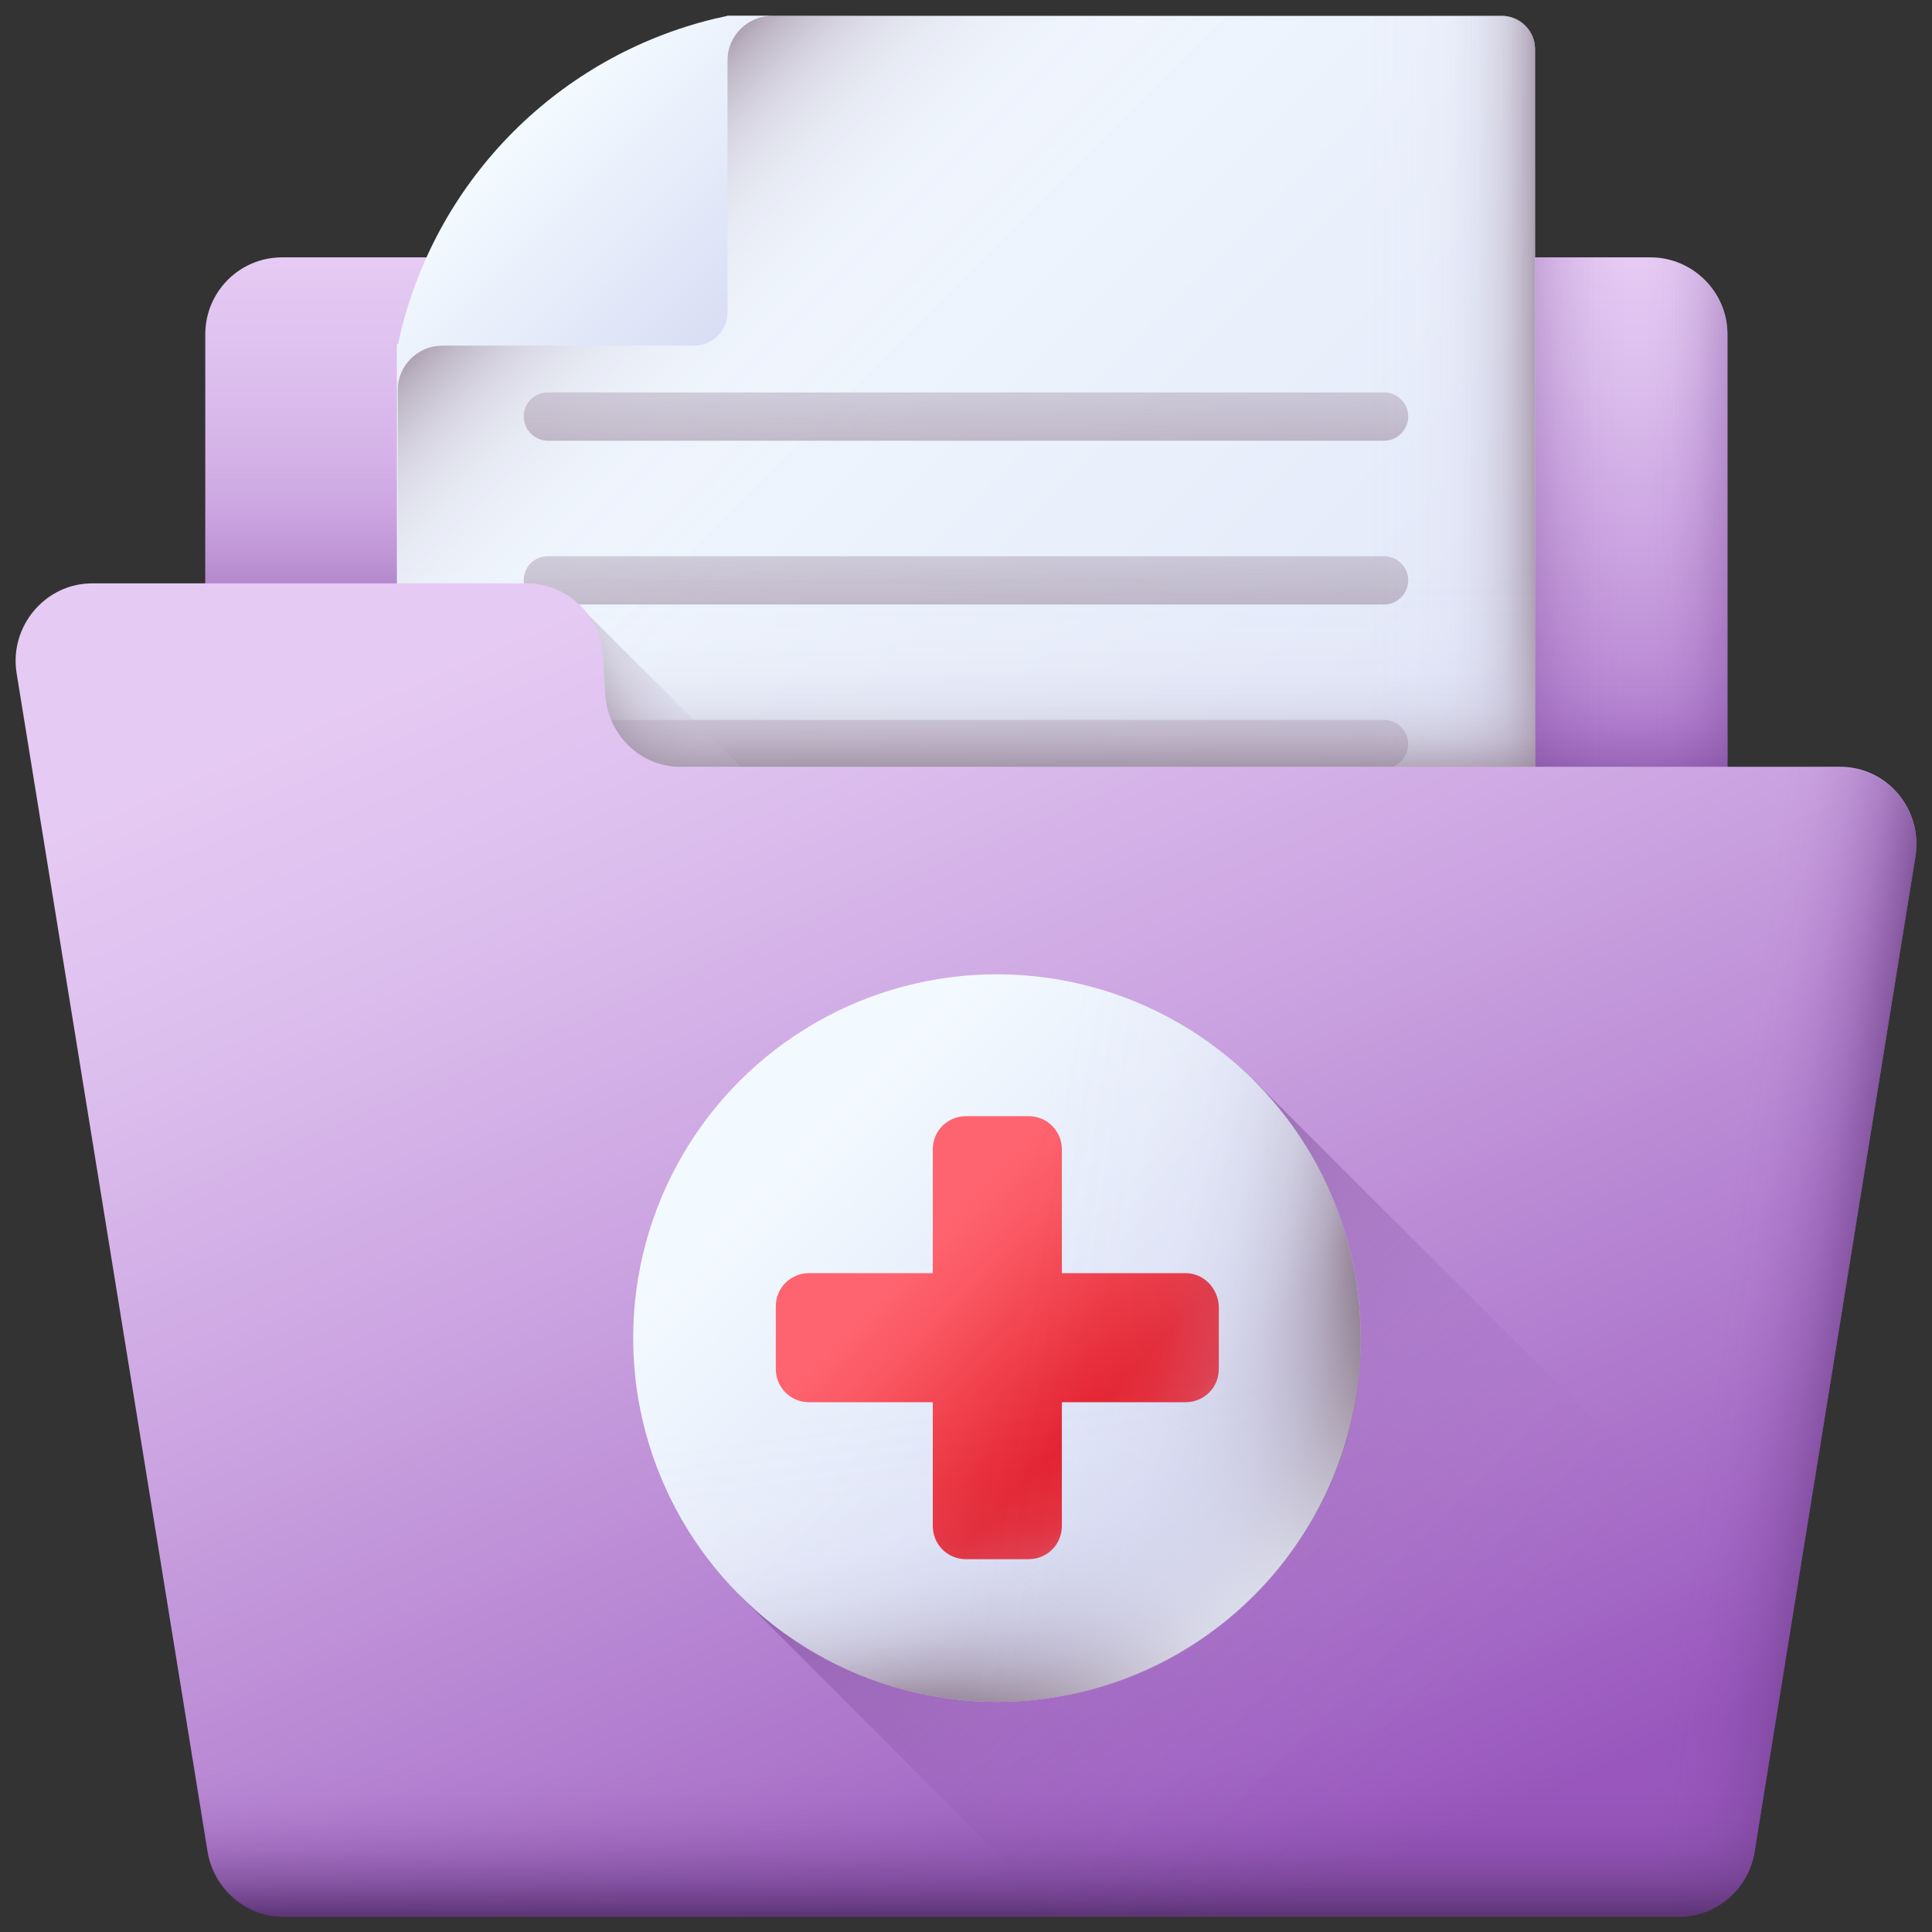 <?xml version="1.0" encoding="UTF-8"?>
<!-- Generator: Adobe Illustrator 26.0.1, SVG Export Plug-In . SVG Version: 6.00 Build 0)  -->
<svg version="1.1" id="Layer_1" xmlns="http://www.w3.org/2000/svg" xmlns:xlink="http://www.w3.org/1999/xlink" x="0px" y="0px" viewBox="0 0 256 256" style="enable-background:new 0 0 256 256;" xml:space="preserve">
<rect x="0" y="0" width="256" height="256" fill="#333333" stroke="none"/>
<style type="text/css">
	.st0{fill:url(#SVGID_1_);}
	.st1{fill:url(#SVGID_00000053532836392541370640000010500653711065874571_);}
	.st2{fill:url(#SVGID_00000116202877297374963900000015545163958324699313_);}
	.st3{fill:url(#SVGID_00000016755813998653964910000006505060718993878705_);}
	.st4{fill:url(#SVGID_00000171713905923767961820000004957323612255393163_);}
	.st5{fill:url(#SVGID_00000078723696813260667400000016826060859877917091_);}
	.st6{fill:url(#SVGID_00000040570663869853877580000018087565081598725249_);}
	.st7{fill:url(#SVGID_00000101799830127177081810000005355954500640411826_);}
	.st8{fill:url(#SVGID_00000137836546027297252970000001663999759329510038_);}
	.st9{fill:url(#SVGID_00000093882982705521238180000000966502229501261715_);}
	.st10{fill:url(#SVGID_00000008833051655918908770000016973675034972734142_);}
	.st11{fill:url(#SVGID_00000180367770109071157920000005295725985477572540_);}
	.st12{fill:url(#SVGID_00000026162504630356125630000002841884237072515467_);}
	.st13{fill:url(#SVGID_00000025408789119989357650000011394794525808457388_);}
	.st14{fill:url(#SVGID_00000054980410306425913260000009697867161745679803_);}
	.st15{fill:url(#SVGID_00000109012407851375521100000018277647132384017310_);}
	.st16{fill:url(#SVGID_00000155836743119241895880000005445387904395402387_);}
	.st17{fill:url(#SVGID_00000121256129487063094480000005075971029805235078_);}
	.st18{fill:url(#SVGID_00000063601882094612614860000010512046110231851415_);}
	.st19{fill:url(#SVGID_00000078760649977007489130000017144368282049917879_);}
	.st20{fill:url(#SVGID_00000101800845915293244080000010427140343699449762_);}
	.st21{fill:url(#SVGID_00000081644771160207509320000001183567917760929455_);}
	.st22{fill:url(#SVGID_00000171697616264719294150000012151124996348856225_);}
	.st23{fill:url(#SVGID_00000054223448441797862400000015657909196309162408_);}
</style>
<g>
	
		<linearGradient id="SVGID_1_" gradientUnits="userSpaceOnUse" x1="128" y1="-438.972" x2="128" y2="-348.952" gradientTransform="matrix(1 0 0 1 0 474)">
		<stop offset="0" style="stop-color:#E5CAF3"/>
		<stop offset="0.159" style="stop-color:#DDBFEE"/>
		<stop offset="0.434" style="stop-color:#CAA2E0"/>
		<stop offset="0.79" style="stop-color:#AC75CB"/>
		<stop offset="1" style="stop-color:#9857BD"/>
	</linearGradient>
	<path class="st0" d="M37.4,34.1h181.3c5.6,0,10.2,4.6,10.2,10.2v71.8H27.2V44.3C27.2,38.7,31.7,34.1,37.4,34.1z"/>
	
		<linearGradient id="SVGID_00000061452403170667640220000017364356523953536658_" gradientUnits="userSpaceOnUse" x1="47.824" y1="-412.901" x2="47.824" y2="-377.944" gradientTransform="matrix(1 0 0 1 0 474)">
		<stop offset="0" style="stop-color:#814AA0;stop-opacity:0"/>
		<stop offset="0.176" style="stop-color:#7F499E;stop-opacity:3.800000e-02"/>
		<stop offset="0.364" style="stop-color:#7B4699;stop-opacity:0.149"/>
		<stop offset="0.559" style="stop-color:#744291;stop-opacity:0.333"/>
		<stop offset="0.758" style="stop-color:#6A3C85;stop-opacity:0.592"/>
		<stop offset="0.958" style="stop-color:#5D3477;stop-opacity:0.922"/>
		<stop offset="1" style="stop-color:#5B3374"/>
	</linearGradient>
	<path style="fill:url(#SVGID_00000061452403170667640220000017364356523953536658_);" d="M68.5,34.1H37.4   c-5.6,0-10.2,4.6-10.2,10.2v71.8h41.3V34.1z"/>
	
		<linearGradient id="SVGID_00000148628041271006848180000011662434527079266966_" gradientUnits="userSpaceOnUse" x1="215.561" y1="-398.872" x2="191.437" y2="-398.872" gradientTransform="matrix(1 0 0 1 0 474)">
		<stop offset="0" style="stop-color:#814AA0;stop-opacity:0"/>
		<stop offset="0.176" style="stop-color:#7F499E;stop-opacity:3.800000e-02"/>
		<stop offset="0.364" style="stop-color:#7B4699;stop-opacity:0.149"/>
		<stop offset="0.559" style="stop-color:#744291;stop-opacity:0.333"/>
		<stop offset="0.758" style="stop-color:#6A3C85;stop-opacity:0.592"/>
		<stop offset="0.958" style="stop-color:#5D3477;stop-opacity:0.922"/>
		<stop offset="1" style="stop-color:#5B3374"/>
	</linearGradient>
	<path style="fill:url(#SVGID_00000148628041271006848180000011662434527079266966_);" d="M218.6,34.1H184v82h44.9V44.3   C228.8,38.7,224.3,34.1,218.6,34.1z"/>
	
		<linearGradient id="SVGID_00000154421480970761268490000011299805483923791529_" gradientUnits="userSpaceOnUse" x1="218.021" y1="-398.872" x2="237.219" y2="-398.872" gradientTransform="matrix(1 0 0 1 0 474)">
		<stop offset="0" style="stop-color:#814AA0;stop-opacity:0"/>
		<stop offset="0.176" style="stop-color:#7F499E;stop-opacity:3.800000e-02"/>
		<stop offset="0.364" style="stop-color:#7B4699;stop-opacity:0.149"/>
		<stop offset="0.559" style="stop-color:#744291;stop-opacity:0.333"/>
		<stop offset="0.758" style="stop-color:#6A3C85;stop-opacity:0.592"/>
		<stop offset="0.958" style="stop-color:#5D3477;stop-opacity:0.922"/>
		<stop offset="1" style="stop-color:#5B3374"/>
	</linearGradient>
	<path style="fill:url(#SVGID_00000154421480970761268490000011299805483923791529_);" d="M218.6,34.1H184v82h44.9V44.3   C228.8,38.7,224.3,34.1,218.6,34.1z"/>
	
		<linearGradient id="SVGID_00000131356884390898787570000015114510365252525205_" gradientUnits="userSpaceOnUse" x1="206.415" y1="-385.845" x2="206.415" y2="-363.215" gradientTransform="matrix(1 0 0 1 0 474)">
		<stop offset="0" style="stop-color:#814AA0;stop-opacity:0"/>
		<stop offset="0.176" style="stop-color:#7F499E;stop-opacity:3.800000e-02"/>
		<stop offset="0.364" style="stop-color:#7B4699;stop-opacity:0.149"/>
		<stop offset="0.559" style="stop-color:#744291;stop-opacity:0.333"/>
		<stop offset="0.758" style="stop-color:#6A3C85;stop-opacity:0.592"/>
		<stop offset="0.958" style="stop-color:#5D3477;stop-opacity:0.922"/>
		<stop offset="1" style="stop-color:#5B3374"/>
	</linearGradient>
	<path style="fill:url(#SVGID_00000131356884390898787570000015114510365252525205_);" d="M184,68.8h44.9v47.4H184V68.8z"/>
	
		<linearGradient id="SVGID_00000040555985980427553010000011537865123918664088_" gradientUnits="userSpaceOnUse" x1="60.161" y1="-424.75" x2="221.348" y2="-263.562" gradientTransform="matrix(1 0 0 1 0 474)">
		<stop offset="0" style="stop-color:#F3FAFF"/>
		<stop offset="1" style="stop-color:#D5DAF3"/>
	</linearGradient>
	<path style="fill:url(#SVGID_00000040555985980427553010000011537865123918664088_);" d="M199,232.1H57c-2.4,0-4.4-2-4.4-4.4l0,0   v-182L96.4,2.1H199c2.4,0,4.4,2,4.4,4.4c0,0,0,0,0,0v221.3C203.4,230.2,201.4,232.1,199,232.1L199,232.1L199,232.1z"/>
	
		<linearGradient id="SVGID_00000111900672852815285420000013872736744901014948_" gradientUnits="userSpaceOnUse" x1="113.338" y1="-411.231" x2="71.461" y2="-453.109" gradientTransform="matrix(1 0 0 1 0 474)">
		<stop offset="0" style="stop-color:#DBD5EF;stop-opacity:0"/>
		<stop offset="0.267" style="stop-color:#D8D2EC;stop-opacity:2.300000e-02"/>
		<stop offset="0.443" style="stop-color:#D1C9E2;stop-opacity:9.800000e-02"/>
		<stop offset="0.593" style="stop-color:#C4B9D1;stop-opacity:0.225"/>
		<stop offset="0.729" style="stop-color:#B2A4BA;stop-opacity:0.405"/>
		<stop offset="0.855" style="stop-color:#9A889C;stop-opacity:0.638"/>
		<stop offset="0.971" style="stop-color:#7E6678;stop-opacity:0.92"/>
		<stop offset="1" style="stop-color:#765D6E"/>
	</linearGradient>
	<path style="fill:url(#SVGID_00000111900672852815285420000013872736744901014948_);" d="M52.6,144.7L195.3,2.1h-93.3   c-3.6,0-7,1.4-9.5,3.9L56.6,41.9c-2.5,2.5-3.9,5.9-3.9,9.5V144.7z"/>
	
		<linearGradient id="SVGID_00000108303463855030994430000016369804291909001903_" gradientUnits="userSpaceOnUse" x1="127.428" y1="-503.231" x2="128.15" y2="-396.7" gradientTransform="matrix(1 0 0 1 0 474)">
		<stop offset="0" style="stop-color:#DBD5EF;stop-opacity:0"/>
		<stop offset="0.267" style="stop-color:#D8D2EC;stop-opacity:2.300000e-02"/>
		<stop offset="0.443" style="stop-color:#D1C9E2;stop-opacity:9.800000e-02"/>
		<stop offset="0.593" style="stop-color:#C4B9D1;stop-opacity:0.225"/>
		<stop offset="0.729" style="stop-color:#B2A4BA;stop-opacity:0.405"/>
		<stop offset="0.855" style="stop-color:#9A889C;stop-opacity:0.638"/>
		<stop offset="0.971" style="stop-color:#7E6678;stop-opacity:0.92"/>
		<stop offset="1" style="stop-color:#765D6E"/>
	</linearGradient>
	<path style="fill:url(#SVGID_00000108303463855030994430000016369804291909001903_);" d="M72.6,52h110.8c1.7,0,3.2,1.4,3.2,3.2   c0,1.7-1.4,3.2-3.2,3.2H72.6c-1.7,0-3.2-1.4-3.2-3.2C69.4,53.4,70.8,52,72.6,52z"/>
	
		<linearGradient id="SVGID_00000074428545627388601780000009182002767537204663_" gradientUnits="userSpaceOnUse" x1="127.428" y1="-481.532" x2="128.15" y2="-375" gradientTransform="matrix(1 0 0 1 0 474)">
		<stop offset="0" style="stop-color:#DBD5EF;stop-opacity:0"/>
		<stop offset="0.267" style="stop-color:#D8D2EC;stop-opacity:2.300000e-02"/>
		<stop offset="0.443" style="stop-color:#D1C9E2;stop-opacity:9.800000e-02"/>
		<stop offset="0.593" style="stop-color:#C4B9D1;stop-opacity:0.225"/>
		<stop offset="0.729" style="stop-color:#B2A4BA;stop-opacity:0.405"/>
		<stop offset="0.855" style="stop-color:#9A889C;stop-opacity:0.638"/>
		<stop offset="0.971" style="stop-color:#7E6678;stop-opacity:0.92"/>
		<stop offset="1" style="stop-color:#765D6E"/>
	</linearGradient>
	<path style="fill:url(#SVGID_00000074428545627388601780000009182002767537204663_);" d="M72.6,73.7h110.8c1.7,0,3.2,1.4,3.2,3.2   c0,1.7-1.4,3.2-3.2,3.2H72.6c-1.7,0-3.2-1.4-3.2-3.2C69.4,75.1,70.8,73.7,72.6,73.7z"/>
	
		<linearGradient id="SVGID_00000150789250181210356830000005277527278406958479_" gradientUnits="userSpaceOnUse" x1="127.428" y1="-459.832" x2="128.15" y2="-353.3" gradientTransform="matrix(1 0 0 1 0 474)">
		<stop offset="0" style="stop-color:#DBD5EF;stop-opacity:0"/>
		<stop offset="0.267" style="stop-color:#D8D2EC;stop-opacity:2.300000e-02"/>
		<stop offset="0.443" style="stop-color:#D1C9E2;stop-opacity:9.800000e-02"/>
		<stop offset="0.593" style="stop-color:#C4B9D1;stop-opacity:0.225"/>
		<stop offset="0.729" style="stop-color:#B2A4BA;stop-opacity:0.405"/>
		<stop offset="0.855" style="stop-color:#9A889C;stop-opacity:0.638"/>
		<stop offset="0.971" style="stop-color:#7E6678;stop-opacity:0.92"/>
		<stop offset="1" style="stop-color:#765D6E"/>
	</linearGradient>
	<path style="fill:url(#SVGID_00000150789250181210356830000005277527278406958479_);" d="M72.6,95.4h110.8c1.7,0,3.2,1.4,3.2,3.2   c0,1.7-1.4,3.2-3.2,3.2H72.6c-1.7,0-3.2-1.4-3.2-3.2C69.4,96.8,70.8,95.4,72.6,95.4z"/>
	
		<linearGradient id="SVGID_00000013171637649301558350000007913099034625130146_" gradientUnits="userSpaceOnUse" x1="68.459" y1="-456.11" x2="98.907" y2="-425.661" gradientTransform="matrix(1 0 0 1 0 474)">
		<stop offset="0" style="stop-color:#F3FAFF"/>
		<stop offset="1" style="stop-color:#D5DAF3"/>
	</linearGradient>
	<path style="fill:url(#SVGID_00000013171637649301558350000007913099034625130146_);" d="M94.6,2.5c-20.5,5-36.5,21-41.5,41.5   l-0.4,1.8v5.9c0-3.3,2.7-5.9,5.9-5.9H92c2.4,0,4.4-2,4.4-4.4c0,0,0,0,0,0V8c0-3.3,2.7-5.9,5.9-5.9h-5.9L94.6,2.5z"/>
	
		<linearGradient id="SVGID_00000022534354305607742020000008858666051548196760_" gradientUnits="userSpaceOnUse" x1="128" y1="-257.109" x2="128" y2="-240.774" gradientTransform="matrix(1 0 0 1 0 474)">
		<stop offset="0" style="stop-color:#DBD5EF;stop-opacity:0"/>
		<stop offset="0.267" style="stop-color:#D8D2EC;stop-opacity:2.300000e-02"/>
		<stop offset="0.443" style="stop-color:#D1C9E2;stop-opacity:9.800000e-02"/>
		<stop offset="0.593" style="stop-color:#C4B9D1;stop-opacity:0.225"/>
		<stop offset="0.729" style="stop-color:#B2A4BA;stop-opacity:0.405"/>
		<stop offset="0.855" style="stop-color:#9A889C;stop-opacity:0.638"/>
		<stop offset="0.971" style="stop-color:#7E6678;stop-opacity:0.92"/>
		<stop offset="1" style="stop-color:#765D6E"/>
	</linearGradient>
	<path style="fill:url(#SVGID_00000022534354305607742020000008858666051548196760_);" d="M52.6,182v45.7c0,2.4,2,4.4,4.4,4.4   c0,0,0,0,0,0h142c2.4,0,4.4-2,4.4-4.4l0,0V182H52.6z"/>
	
		<linearGradient id="SVGID_00000154423153788538608370000009472447624880698523_" gradientUnits="userSpaceOnUse" x1="180.301" y1="-356.911" x2="206.519" y2="-356.911" gradientTransform="matrix(1 0 0 1 0 474)">
		<stop offset="0" style="stop-color:#DBD5EF;stop-opacity:0"/>
		<stop offset="0.267" style="stop-color:#D8D2EC;stop-opacity:2.300000e-02"/>
		<stop offset="0.443" style="stop-color:#D1C9E2;stop-opacity:9.800000e-02"/>
		<stop offset="0.593" style="stop-color:#C4B9D1;stop-opacity:0.225"/>
		<stop offset="0.729" style="stop-color:#B2A4BA;stop-opacity:0.405"/>
		<stop offset="0.855" style="stop-color:#9A889C;stop-opacity:0.638"/>
		<stop offset="0.971" style="stop-color:#7E6678;stop-opacity:0.92"/>
		<stop offset="1" style="stop-color:#765D6E"/>
	</linearGradient>
	<path style="fill:url(#SVGID_00000154423153788538608370000009472447624880698523_);" d="M199,2.1h-48v230h48c2.4,0,4.4-2,4.4-4.4   l0,0V6.4C203.4,4,201.4,2.1,199,2.1C199,2.1,199,2.1,199,2.1z"/>
	
		<linearGradient id="SVGID_00000139283419844664582410000000911242989658469784_" gradientUnits="userSpaceOnUse" x1="128" y1="-399.291" x2="128" y2="-368.136" gradientTransform="matrix(1 0 0 1 0 474)">
		<stop offset="0" style="stop-color:#DBD5EF;stop-opacity:0"/>
		<stop offset="0.267" style="stop-color:#D8D2EC;stop-opacity:2.300000e-02"/>
		<stop offset="0.443" style="stop-color:#D1C9E2;stop-opacity:9.800000e-02"/>
		<stop offset="0.593" style="stop-color:#C4B9D1;stop-opacity:0.225"/>
		<stop offset="0.729" style="stop-color:#B2A4BA;stop-opacity:0.405"/>
		<stop offset="0.855" style="stop-color:#9A889C;stop-opacity:0.638"/>
		<stop offset="0.971" style="stop-color:#7E6678;stop-opacity:0.92"/>
		<stop offset="1" style="stop-color:#765D6E"/>
	</linearGradient>
	<path style="fill:url(#SVGID_00000139283419844664582410000000911242989658469784_);" d="M203.4,227.8V58.3H52.6v169.4   c0,2.4,2,4.4,4.4,4.4c0,0,0,0,0,0h142C201.4,232.1,203.4,230.2,203.4,227.8C203.4,227.8,203.4,227.8,203.4,227.8L203.4,227.8z"/>
	
		<linearGradient id="SVGID_00000127039279791761357580000011752084125357324698_" gradientUnits="userSpaceOnUse" x1="113.323" y1="-385.817" x2="77.554" y2="-369.51" gradientTransform="matrix(1 0 0 1 0 474)">
		<stop offset="0" style="stop-color:#DBD5EF;stop-opacity:0"/>
		<stop offset="0.267" style="stop-color:#D8D2EC;stop-opacity:2.300000e-02"/>
		<stop offset="0.443" style="stop-color:#D1C9E2;stop-opacity:9.800000e-02"/>
		<stop offset="0.593" style="stop-color:#C4B9D1;stop-opacity:0.225"/>
		<stop offset="0.729" style="stop-color:#B2A4BA;stop-opacity:0.405"/>
		<stop offset="0.855" style="stop-color:#9A889C;stop-opacity:0.638"/>
		<stop offset="0.971" style="stop-color:#7E6678;stop-opacity:0.92"/>
		<stop offset="1" style="stop-color:#765D6E"/>
	</linearGradient>
	<path style="fill:url(#SVGID_00000127039279791761357580000011752084125357324698_);" d="M110.3,113.7H77.1V80.6L110.3,113.7z"/>
	
		<linearGradient id="SVGID_00000174574459704138931480000008343400486944588465_" gradientUnits="userSpaceOnUse" x1="94.876" y1="-401.979" x2="172.702" y2="-222.098" gradientTransform="matrix(1 0 0 1 0 474)">
		<stop offset="0" style="stop-color:#E5CAF3"/>
		<stop offset="0.159" style="stop-color:#DDBFEE"/>
		<stop offset="0.434" style="stop-color:#CAA2E0"/>
		<stop offset="0.79" style="stop-color:#AC75CB"/>
		<stop offset="1" style="stop-color:#9857BD"/>
	</linearGradient>
	<path style="fill:url(#SVGID_00000174574459704138931480000008343400486944588465_);" d="M80.2,92.1l-0.3-5.2   c-0.3-5.4-4.8-9.6-10.1-9.6H12.2c-6.2,0-11,5.7-10,11.9l25.3,156.1c0.8,4.9,5,8.6,10,8.6h185c4.9,0,9.2-3.6,10-8.6l21.3-131.8   c1-6.2-3.7-11.9-10-11.9H90.3C85,101.7,80.6,97.5,80.2,92.1L80.2,92.1z"/>
	
		<linearGradient id="SVGID_00000005225946783357232160000016671763268990357416_" gradientUnits="userSpaceOnUse" x1="226.077" y1="-290.085" x2="248.214" y2="-287.134" gradientTransform="matrix(1 0 0 1 0 474)">
		<stop offset="0" style="stop-color:#814AA0;stop-opacity:0"/>
		<stop offset="0.176" style="stop-color:#7F499E;stop-opacity:3.800000e-02"/>
		<stop offset="0.364" style="stop-color:#7B4699;stop-opacity:0.149"/>
		<stop offset="0.559" style="stop-color:#744291;stop-opacity:0.333"/>
		<stop offset="0.758" style="stop-color:#6A3C85;stop-opacity:0.592"/>
		<stop offset="0.958" style="stop-color:#5D3477;stop-opacity:0.922"/>
		<stop offset="1" style="stop-color:#5B3374"/>
	</linearGradient>
	<path style="fill:url(#SVGID_00000005225946783357232160000016671763268990357416_);" d="M243.8,101.7H115.9v152.3h106.6   c4.9,0,9.2-3.6,10-8.6l21.3-131.8C254.8,107.3,250.1,101.7,243.8,101.7L243.8,101.7z"/>
	
		<linearGradient id="SVGID_00000091729171544178053970000017065051933685963423_" gradientUnits="userSpaceOnUse" x1="129.969" y1="-239.746" x2="129.969" y2="-219.972" gradientTransform="matrix(1 0 0 1 0 474)">
		<stop offset="0" style="stop-color:#814AA0;stop-opacity:0"/>
		<stop offset="0.176" style="stop-color:#7F499E;stop-opacity:3.800000e-02"/>
		<stop offset="0.364" style="stop-color:#7B4699;stop-opacity:0.149"/>
		<stop offset="0.559" style="stop-color:#744291;stop-opacity:0.333"/>
		<stop offset="0.758" style="stop-color:#6A3C85;stop-opacity:0.592"/>
		<stop offset="0.958" style="stop-color:#5D3477;stop-opacity:0.922"/>
		<stop offset="1" style="stop-color:#5B3374"/>
	</linearGradient>
	<path style="fill:url(#SVGID_00000091729171544178053970000017065051933685963423_);" d="M15.9,173.9l11.6,71.5   c0.8,4.9,5,8.6,10,8.6h185c4.9,0,9.2-3.6,10-8.6l11.6-71.5H15.9z"/>
	
		<linearGradient id="SVGID_00000036934492722891767320000016317351441576525468_" gradientUnits="userSpaceOnUse" x1="186.096" y1="-242.748" x2="107.856" y2="-320.987" gradientTransform="matrix(1 0 0 1 0 474)">
		<stop offset="0" style="stop-color:#814AA0;stop-opacity:0"/>
		<stop offset="0.176" style="stop-color:#7F499E;stop-opacity:3.800000e-02"/>
		<stop offset="0.364" style="stop-color:#7B4699;stop-opacity:0.149"/>
		<stop offset="0.559" style="stop-color:#744291;stop-opacity:0.333"/>
		<stop offset="0.758" style="stop-color:#6A3C85;stop-opacity:0.592"/>
		<stop offset="0.958" style="stop-color:#5D3477;stop-opacity:0.922"/>
		<stop offset="1" style="stop-color:#5B3374"/>
	</linearGradient>
	<path style="fill:url(#SVGID_00000036934492722891767320000016317351441576525468_);" d="M237.5,214.4L166,143l-68.2,68.2   l42.8,42.8h81.9c4.9,0,9.2-3.6,10-8.6L237.5,214.4z"/>
	
		<linearGradient id="SVGID_00000018224155914968044570000005940836339437139585_" gradientUnits="userSpaceOnUse" x1="106.004" y1="-322.84" x2="160.137" y2="-268.706" gradientTransform="matrix(1 0 0 1 0 474)">
		<stop offset="0" style="stop-color:#F3FAFF"/>
		<stop offset="1" style="stop-color:#D5DAF3"/>
	</linearGradient>
	<circle style="fill:url(#SVGID_00000018224155914968044570000005940836339437139585_);" cx="132.1" cy="177.3" r="48.2"/>
	
		<linearGradient id="SVGID_00000111185205456493939000000011306906252532428961_" gradientUnits="userSpaceOnUse" x1="121.025" y1="-307.401" x2="143.594" y2="-285.683" gradientTransform="matrix(1 0 0 1 0 474)">
		<stop offset="0" style="stop-color:#FE646F"/>
		<stop offset="0.235" style="stop-color:#FA5964"/>
		<stop offset="0.641" style="stop-color:#EF3D49"/>
		<stop offset="1" style="stop-color:#E41F2D"/>
	</linearGradient>
	<path style="fill:url(#SVGID_00000111185205456493939000000011306906252532428961_);" d="M157.1,168.7h-16.4v-16.4   c0-2.4-1.9-4.4-4.4-4.4h-8.3c-2.4,0-4.4,1.9-4.4,4.4v16.4h-16.4c-2.4,0-4.4,1.9-4.4,4.4v8.3c0,2.4,1.9,4.4,4.4,4.4h16.4v16.4   c0,2.4,1.9,4.4,4.4,4.4h8.3c2.4,0,4.4-1.9,4.4-4.4v-16.4h16.4c2.4,0,4.4-1.9,4.4-4.4v-8.3C161.4,170.7,159.5,168.7,157.1,168.7z"/>
	
		<linearGradient id="SVGID_00000099649397355555860310000011143215263342379199_" gradientUnits="userSpaceOnUse" x1="132.941" y1="-290.338" x2="138.689" y2="-248.18" gradientTransform="matrix(1 0 0 1 0 474)">
		<stop offset="0" style="stop-color:#DBD5EF;stop-opacity:0"/>
		<stop offset="0.267" style="stop-color:#D8D2EC;stop-opacity:2.300000e-02"/>
		<stop offset="0.443" style="stop-color:#D1C9E2;stop-opacity:9.800000e-02"/>
		<stop offset="0.593" style="stop-color:#C4B9D1;stop-opacity:0.225"/>
		<stop offset="0.729" style="stop-color:#B2A4BA;stop-opacity:0.405"/>
		<stop offset="0.855" style="stop-color:#9A889C;stop-opacity:0.638"/>
		<stop offset="0.971" style="stop-color:#7E6678;stop-opacity:0.92"/>
		<stop offset="1" style="stop-color:#765D6E"/>
	</linearGradient>
	<path style="fill:url(#SVGID_00000099649397355555860310000011143215263342379199_);" d="M83.9,177.3c0,26.6,21.6,48.2,48.2,48.2   s48.2-21.6,48.2-48.2c0-1.3-0.1-2.7-0.2-4H84C83.9,174.6,83.9,175.9,83.9,177.3z"/>
	
		<linearGradient id="SVGID_00000010303276312062596070000000615142735396019873_" gradientUnits="userSpaceOnUse" x1="133.146" y1="-296.579" x2="179.614" y2="-289.393" gradientTransform="matrix(1 0 0 1 0 474)">
		<stop offset="0" style="stop-color:#DBD5EF;stop-opacity:0"/>
		<stop offset="0.267" style="stop-color:#D8D2EC;stop-opacity:2.300000e-02"/>
		<stop offset="0.443" style="stop-color:#D1C9E2;stop-opacity:9.800000e-02"/>
		<stop offset="0.593" style="stop-color:#C4B9D1;stop-opacity:0.225"/>
		<stop offset="0.729" style="stop-color:#B2A4BA;stop-opacity:0.405"/>
		<stop offset="0.855" style="stop-color:#9A889C;stop-opacity:0.638"/>
		<stop offset="0.971" style="stop-color:#7E6678;stop-opacity:0.92"/>
		<stop offset="1" style="stop-color:#765D6E"/>
	</linearGradient>
	<path style="fill:url(#SVGID_00000010303276312062596070000000615142735396019873_);" d="M132.1,129c-3.1,0-6.1,0.3-9.1,0.9v94.8   c3,0.6,6,0.9,9.1,0.9c26.6,0,48.2-21.6,48.2-48.2C180.3,150.6,158.7,129,132.1,129z"/>
	
		<linearGradient id="SVGID_00000036231669965486594530000014910544203972047491_" gradientUnits="userSpaceOnUse" x1="148.776" y1="-280.067" x2="172.595" y2="-256.248" gradientTransform="matrix(1 0 0 1 0 474)">
		<stop offset="0" style="stop-color:#D5DAF3;stop-opacity:0"/>
		<stop offset="0.139" style="stop-color:#D8DDF4;stop-opacity:0.114"/>
		<stop offset="0.44" style="stop-color:#E1E6F7;stop-opacity:0.406"/>
		<stop offset="0.878" style="stop-color:#EFF5FD;stop-opacity:0.867"/>
		<stop offset="1" style="stop-color:#F3FAFF"/>
	</linearGradient>
	<path style="fill:url(#SVGID_00000036231669965486594530000014910544203972047491_);" d="M166,143l-68.2,68.2   c8.7,8.8,20.9,14.3,34.3,14.3c26.6,0,48.2-21.6,48.2-48.2C180.3,163.8,174.9,151.7,166,143L166,143z"/>
</g>
</svg>